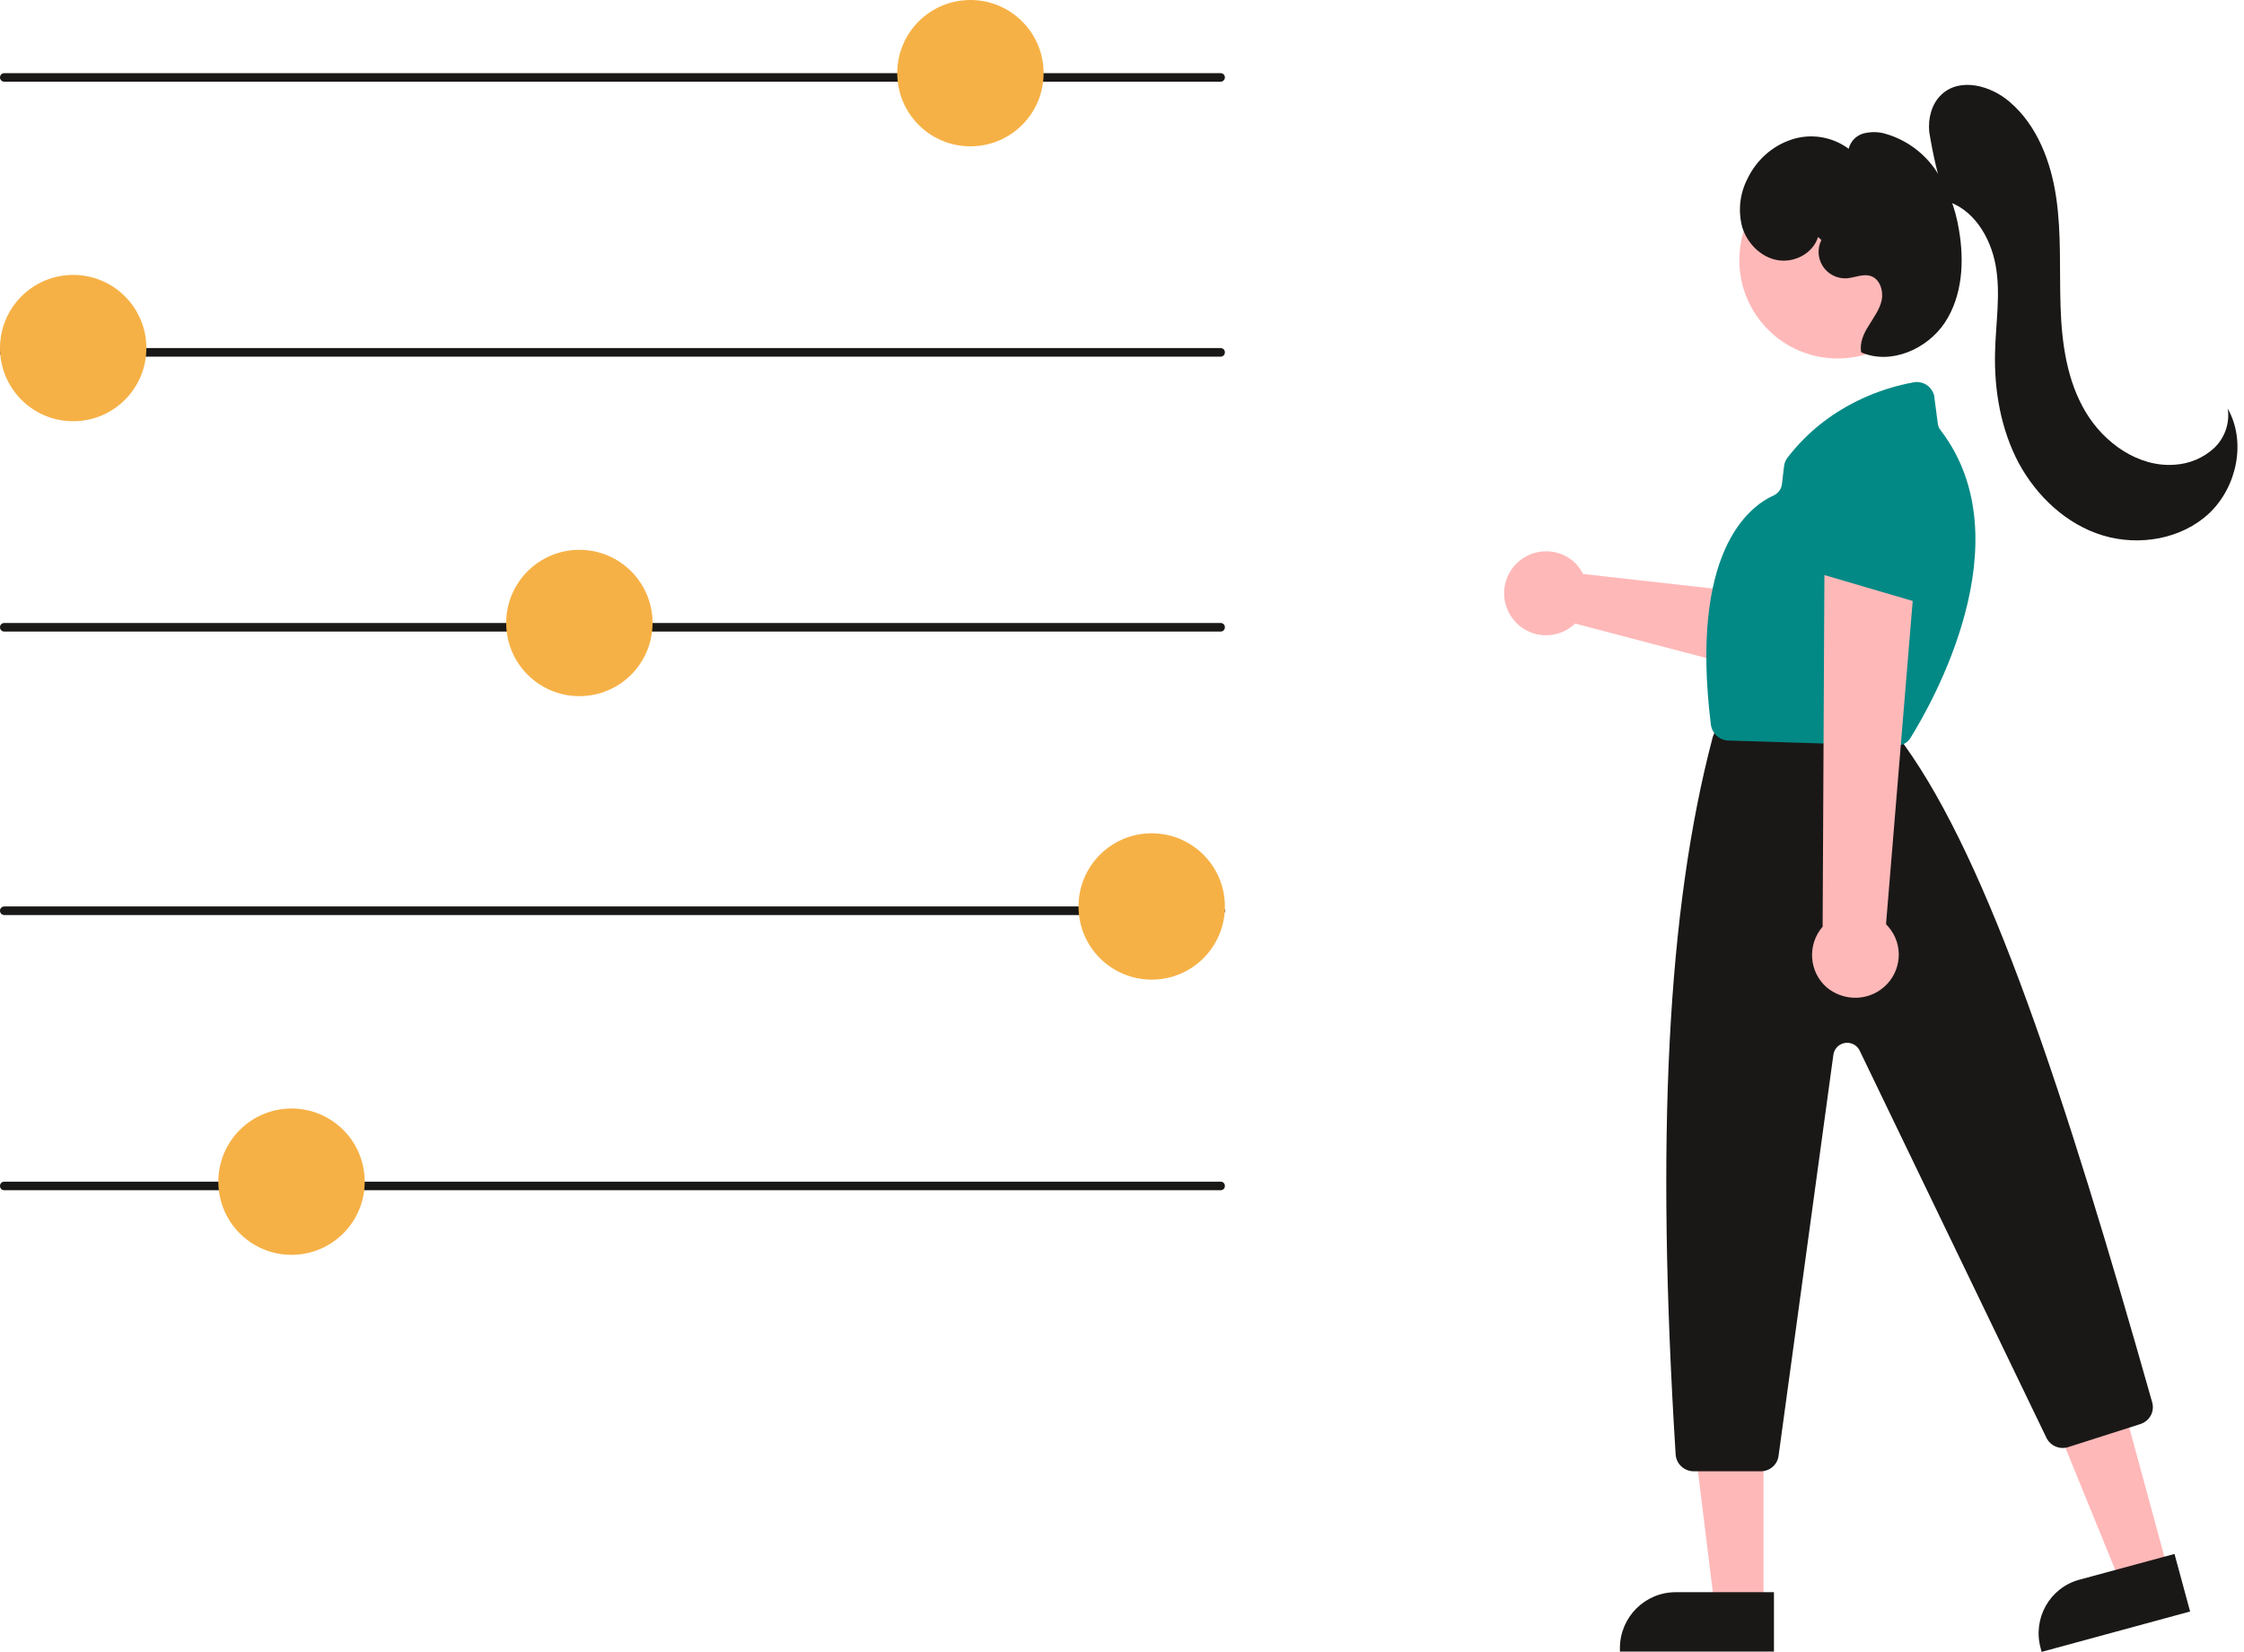 <?xml version="1.0" encoding="utf-8"?>
<!-- Generator: Adobe Illustrator 24.3.0, SVG Export Plug-In . SVG Version: 6.00 Build 0)  -->
<svg version="1.1" id="Layer_1" xmlns="http://www.w3.org/2000/svg" xmlns:xlink="http://www.w3.org/1999/xlink" x="0px" y="0px"
	 viewBox="0 0 732.8 539.5" style="enable-background:new 0 0 732.8 539.5;" xml:space="preserve">
<style type="text/css">
	.st0{fill:#1A1817;}
	.st1{fill:#F6B146;}
	.st2{fill:#FFB8B8;}
	.st3{fill:#6C63FF;}
	.st4{fill:#028985;}
</style>
<path class="st0" d="M398.6,26.7H1.4C0.6,26.7,0,26,0,25.3c0-0.8,0.6-1.4,1.4-1.4h397.2c0.8,0,1.4,0.6,1.4,1.4
	C400,26,399.4,26.7,398.6,26.7z"/>
<circle class="st1" cx="316.9" cy="23.9" r="23.9"/>
<path class="st0" d="M398.6,116.5H1.4c-0.8,0-1.4-0.6-1.4-1.4s0.6-1.4,1.4-1.4h397.2c0.8,0,1.4,0.6,1.4,1.4S399.4,116.5,398.6,116.5
	z"/>
<circle class="st1" cx="23.9" cy="113.7" r="23.9"/>
<path class="st0" d="M398.6,206.3H1.4c-0.8,0-1.4-0.6-1.4-1.4c0-0.8,0.6-1.4,1.4-1.4h397.2c0.8,0,1.4,0.6,1.4,1.4
	C400,205.7,399.4,206.3,398.6,206.3z"/>
<circle class="st1" cx="189.2" cy="203.5" r="23.9"/>
<path class="st2" d="M515.9,185.7c0.4,0.6,0.8,1.2,1.1,1.8l64.3,7.2l9.4-12.6l20.9,11.6l-18.4,30.7l-78.8-20.7
	c-5.5,5.2-14.1,5.1-19.4-0.4c-5.2-5.5-5.1-14.1,0.4-19.4c5.5-5.2,14.1-5.1,19.4,0.4C515.2,184.9,515.6,185.3,515.9,185.7
	L515.9,185.7z"/>
<path class="st3" d="M607.1,204.8c-0.5-0.2-1-0.5-1.4-0.9l-25.9-21.8c-2.5-2.1-2.8-5.8-0.7-8.3c0.1-0.1,0.2-0.2,0.3-0.4l23.5-23.6
	c2-2.1,5.3-2.3,7.6-0.6l17.7,12.9c2.3,1.7,3.1,4.7,1.9,7.3l-15.4,32.5C613.4,204.8,610,206.1,607.1,204.8z"/>
<polygon class="st2" points="708,512.9 692.5,517.1 669,459.5 691.8,453.3 "/>
<path class="st0" d="M679.1,516l31-8.4l0,0l5.1,18.8l0,0l-48.5,13.2l0,0l-0.3-1.2C663.7,528.6,669.4,518.6,679.1,516L679.1,516z"/>
<polygon class="st2" points="575.9,524.6 559.9,524.6 552.3,462.9 575.9,462.9 "/>
<path class="st0" d="M547.2,520.1h32.1l0,0v19.4l0,0h-50.3l0,0v-1.3C529.1,528.2,537.2,520.1,547.2,520.1z"/>
<circle class="st2" cx="600.1" cy="85" r="32.1"/>
<path class="st0" d="M575,480.6h-21.9c-3.1,0-5.7-2.4-5.9-5.5c-6.5-103.6-2.7-177.9,12-233.9c0.1-0.2,0.1-0.5,0.2-0.7l1.2-2.9
	c0.9-2.2,3-3.7,5.5-3.7h45c1.7,0,3.3,0.7,4.5,2.1l6.1,7.1c0.1,0.1,0.2,0.3,0.3,0.4c27.5,38.4,52.2,113.5,80.8,214.5
	c0.9,3.1-0.8,6.2-3.9,7.2l-23.5,7.5c-2.8,0.9-5.8-0.4-7.1-3l-61-126.5c-1.1-2.3-3.8-3.2-6.1-2.1c-1.4,0.7-2.3,2-2.5,3.5l-17.9,131
	C580.4,478.5,577.9,480.6,575,480.6z"/>
<path class="st4" d="M619.2,243.6c-0.1,0-0.1,0-0.2,0l-54.6-1.7c-2.9-0.1-5.3-2.3-5.7-5.2c-6.9-56.1,12.1-71.1,20.6-74.9
	c1.4-0.7,2.4-2,2.6-3.6l0.7-5.9c0.1-1,0.5-2,1.2-2.9c13.3-17.2,31.5-22.8,41.1-24.5c3.2-0.6,6.2,1.5,6.8,4.7c0,0.1,0,0.2,0,0.3
	l1.1,8.4c0.1,0.8,0.4,1.6,0.9,2.2c27.8,36.3-3.2,89.8-9.6,100.2l0,0C623.1,242.6,621.2,243.6,619.2,243.6z"/>
<path class="st2" d="M614.1,323.3c6.3-4.4,7.9-13.2,3.4-19.5c-0.5-0.7-1-1.3-1.6-1.9l10.1-122.5l-30.2,4.2l-0.6,119.1
	c-5.1,5.9-4.5,14.8,1.4,19.9C601.6,326.7,608.8,327.1,614.1,323.3L614.1,323.3z"/>
<path class="st4" d="M628,197c-0.6,0-1.1-0.1-1.7-0.2l-32.4-9.5c-3.1-0.9-4.9-4.2-4-7.3c0-0.2,0.1-0.3,0.2-0.5l12-31
	c1-2.7,3.9-4.2,6.7-3.6l21.4,4.7c2.8,0.6,4.7,3.1,4.6,5.9l-1,35.9C633.8,194.4,631.2,196.9,628,197L628,197z"/>
<path class="st0" d="M635.3,65.1c-2.4-7.2-4.1-14.6-5.3-22.1c-0.4-4.4,0.8-9.1,4-12.1c6-5.7,16.1-3,22.3,2.4
	c9,7.7,13.5,19.6,15.2,31.4c1.7,11.8,1,23.7,1.4,35.6s2.1,24.1,8.2,34.3s17.3,18.1,29.1,17.2c4.8-0.3,9.3-2.2,12.8-5.4
	c3.5-3.3,5.2-8.1,4.5-12.9c6.1,10.8,3,25.5-6,34.1c-9,8.5-22.9,10.9-34.8,7.3s-21.6-12.8-27.5-23.7c-5.8-11-8-23.6-7.7-36
	c0.2-9.5,1.9-19.1,0.2-28.5s-7.5-18.9-16.8-21.2L635.3,65.1z"/>
<path class="st0" d="M593.7,77.4c-1.6,5.3-7.6,8.5-13.1,7.6s-9.9-5.4-11.6-10.6c-1.5-5.4-0.9-11.1,1.7-16.1c2.9-6,8-10.6,14.3-12.7
	c6.3-2.1,13.3-1,18.7,3c0.6-2.4,2.4-4.3,4.8-5c2.4-0.6,4.9-0.6,7.2,0.1c6.7,1.9,12.6,6.2,16.5,12c3.9,5.8,6.4,12.4,7.5,19.3
	c1.8,10.3,1.2,21.6-4.6,30.4c-5.8,8.7-17.7,13.9-27.3,9.7c-0.6-3.1,0.8-6.2,2.5-8.8c1.6-2.7,3.6-5.3,4.2-8.3s-0.6-6.8-3.5-7.8
	c-2.5-0.9-5.2,0.5-7.9,0.7c-4.8,0.3-8.9-3.3-9.2-8.1c-0.1-1.5,0.2-3,0.9-4.4L593.7,77.4z"/>
<path class="st0" d="M398.6,298.9H1.4c-0.8,0-1.4-0.6-1.4-1.4s0.6-1.4,1.4-1.4h397.2c0.8,0,1.4,0.6,1.4,1.4S399.4,298.9,398.6,298.9
	z"/>
<circle class="st1" cx="376.1" cy="296.1" r="23.9"/>
<path class="st0" d="M398.6,388.8H1.4c-0.8,0-1.4-0.6-1.4-1.4s0.6-1.4,1.4-1.4h397.2c0.8,0,1.4,0.6,1.4,1.4S399.4,388.8,398.6,388.8
	z"/>
<circle class="st1" cx="95.2" cy="386" r="23.9"/>
</svg>
